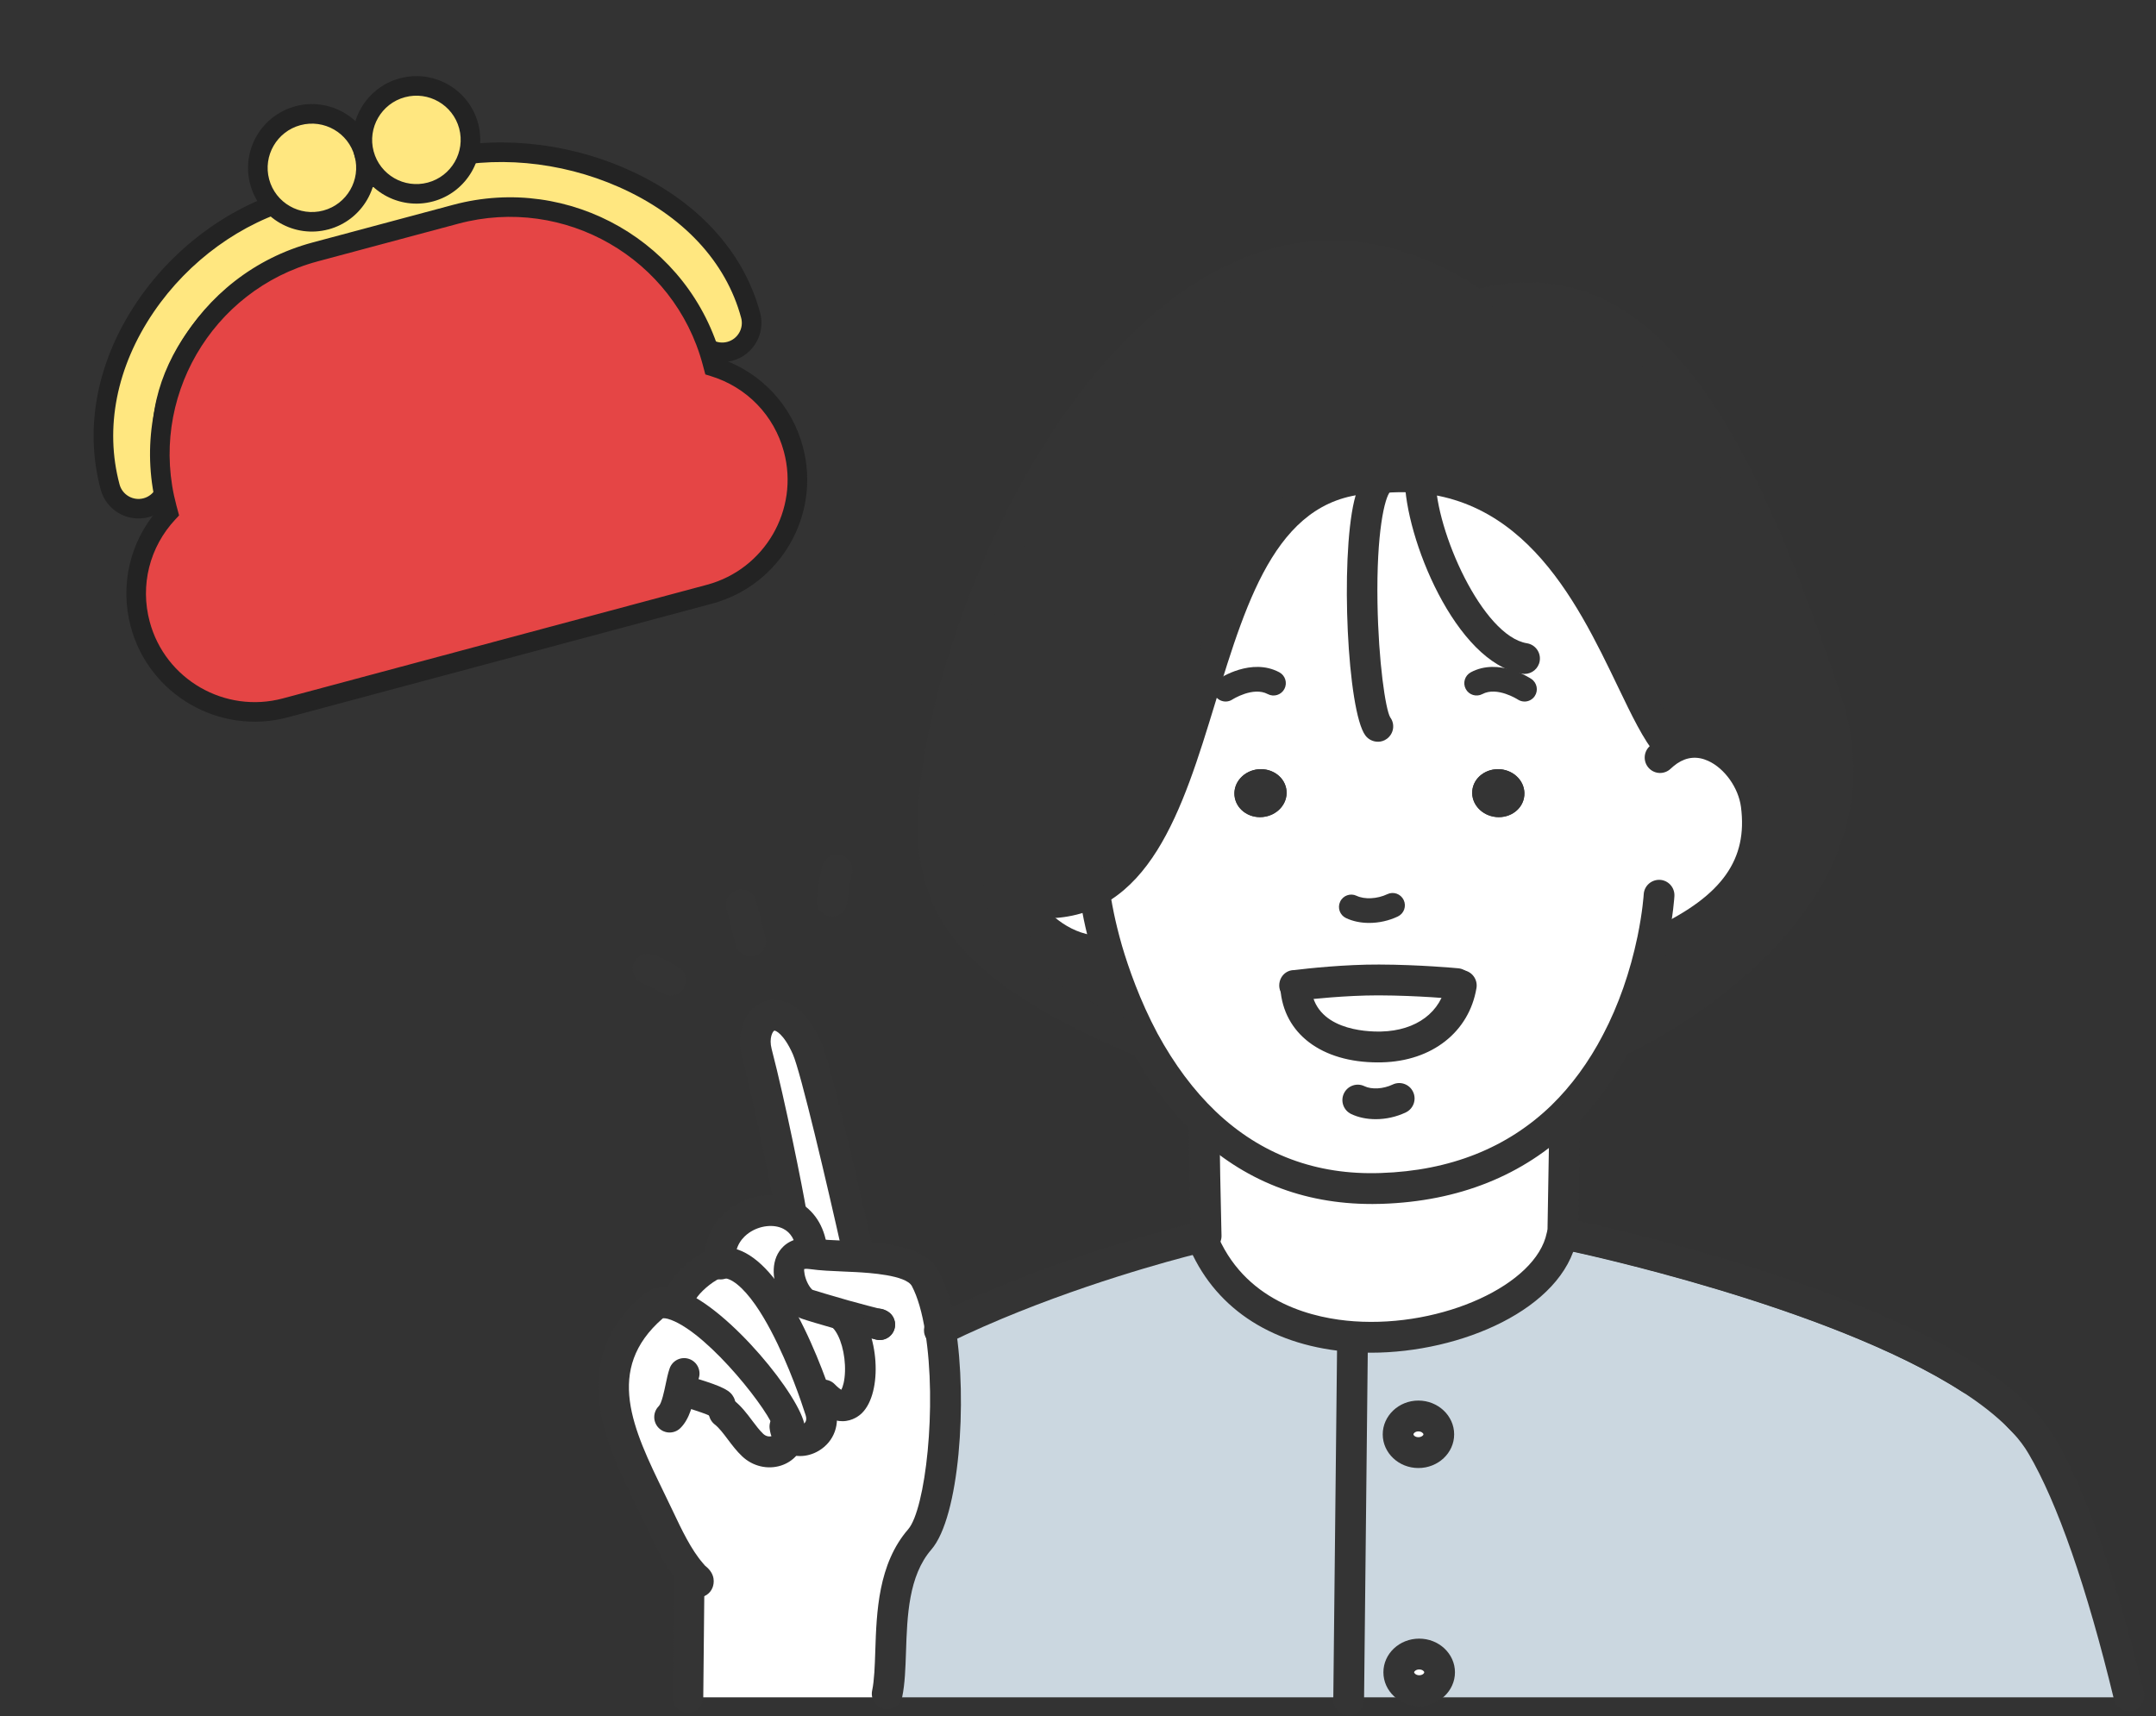 <svg width="152" height="121" viewBox="0 0 152 121" fill="none" xmlns="http://www.w3.org/2000/svg">
<rect x="0" y="0" width="152" height="121" fill="#333333" stroke="none"/>
<g clip-path="url(#clip0_3274_16102)">
<path d="M150.082 119.554V119.676H95.078L95.346 94.655L95.373 94.246C102.02 94.724 109.215 91.489 110.099 87.15H110.904C110.904 87.15 129.219 90.96 138.926 97.221C140.235 98.065 141.38 98.951 142.307 99.883C142.446 100.013 142.568 100.152 142.697 100.283C143.191 100.822 143.607 101.37 143.936 101.935C146.129 105.657 148.235 111.937 150.081 119.555L150.082 119.554ZM101.484 117.911C101.484 117.198 100.842 116.623 100.045 116.623C99.248 116.623 98.606 117.198 98.606 117.911C98.606 118.624 99.257 119.207 100.045 119.207C100.833 119.207 101.484 118.625 101.484 117.911ZM101.432 101.134C101.432 100.421 100.791 99.838 99.994 99.838C99.197 99.838 98.564 100.42 98.564 101.134C98.564 101.848 99.205 102.422 99.994 102.422C100.782 102.422 101.432 101.847 101.432 101.134Z" fill="#CBD7E0"/>
<path d="M72.408 63.588L72.399 64.188C73.7 65.867 75.546 67.084 77.765 67.084L78.059 66.997C78.579 68.762 79.403 71.058 80.642 73.38L80.503 73.459C69.694 68.918 66.704 65.101 65.932 60.439C63.887 48.15 80.884 5.7 104.121 21.502C116.957 18.023 123.293 33.33 128.702 49.185C133.98 64.665 114.002 73.458 114.002 73.458L113.976 73.44C115.345 70.822 116.091 68.204 116.498 66.257L117.217 66.344C121.351 64.361 124.446 61.63 123.814 56.751C123.441 53.916 120.364 51.081 117.634 52.925L117.59 52.525C114.235 48.595 111.02 32.287 97.126 33.705C81.603 33.705 87.505 65.397 72.407 63.588H72.408Z" fill="#343434"/>
<path d="M91.327 69.478L91.354 69.635C91.553 72.435 94.075 73.896 97.403 73.818C100.377 73.749 102.595 72.07 103.028 69.487L102.716 69.356C102.716 69.356 100.064 69.103 97.23 69.094C94.673 69.086 91.848 69.416 91.327 69.477V69.478ZM78.066 66.999L77.772 67.086C75.553 67.086 73.707 65.869 72.406 64.191L72.415 63.591C87.513 65.4 81.611 33.708 97.134 33.708C111.028 32.291 114.243 48.597 117.598 52.528L117.642 52.927C120.372 51.084 123.448 53.919 123.822 56.754C124.454 61.632 121.36 64.363 117.226 66.346L116.506 66.259C116.099 68.207 115.353 70.825 113.984 73.442C113.03 75.277 111.774 77.113 110.118 78.722C107.241 81.504 103.159 83.6 97.386 83.793C91.925 83.975 87.904 81.958 84.957 79.148C83.145 77.418 81.741 75.391 80.649 73.382C79.41 71.06 78.586 68.764 78.066 66.998V66.999ZM107.467 56.093C107.553 55.163 106.808 54.337 105.794 54.241C104.78 54.154 103.887 54.823 103.8 55.755C103.714 56.685 104.468 57.511 105.482 57.607C106.496 57.703 107.389 57.025 107.467 56.093ZM89.022 57.606C90.036 57.511 90.79 56.684 90.703 55.754C90.617 54.823 89.732 54.153 88.719 54.24C87.705 54.336 86.95 55.162 87.037 56.092C87.123 57.023 88.008 57.702 89.022 57.606Z" fill="white"/>
<path d="M110.114 78.722L110.313 78.94L110.174 87.15H110.105C109.221 91.49 102.027 94.725 95.379 94.246C90.985 93.942 86.834 92.002 84.909 87.689L83.219 87.585C84.294 87.298 84.909 87.15 84.909 87.15H85.039C84.987 84.828 84.909 81.566 84.909 79.618L84.953 79.148C87.9 81.957 91.921 83.975 97.382 83.793C103.155 83.602 107.237 81.506 110.114 78.722Z" fill="white"/>
<path d="M105.789 54.239C106.803 54.335 107.549 55.161 107.462 56.092C107.384 57.022 106.491 57.701 105.477 57.605C104.464 57.51 103.709 56.684 103.796 55.753C103.882 54.823 104.776 54.153 105.789 54.239Z" fill="#343434"/>
<path d="M102.717 69.354L103.029 69.484C102.596 72.067 100.377 73.746 97.404 73.816C94.076 73.894 91.554 72.433 91.354 69.633L91.328 69.476C91.848 69.415 94.674 69.085 97.231 69.093C100.066 69.102 102.717 69.355 102.717 69.355V69.354Z" fill="white"/>
<path d="M100.048 116.623C100.845 116.623 101.487 117.197 101.487 117.91C101.487 118.623 100.845 119.206 100.048 119.206C99.251 119.206 98.609 118.624 98.609 117.91C98.609 117.196 99.26 116.623 100.048 116.623Z" fill="white"/>
<path d="M100 99.837C100.797 99.837 101.439 100.42 101.439 101.134C101.439 101.848 100.797 102.421 100 102.421C99.203 102.421 98.57 101.847 98.57 101.134C98.57 100.421 99.212 99.837 100 99.837Z" fill="white"/>
<path d="M95.379 94.246L95.353 94.655L95.085 119.676H62.547V119.423C63.119 116.701 62.175 111.621 64.844 108.543C66.43 106.709 67.149 99.003 66.3 93.749C72.861 90.532 80.038 88.427 83.219 87.584L84.909 87.688C86.834 92.002 90.985 93.941 95.379 94.245V94.246Z" fill="#CBD7E0"/>
<path d="M90.697 55.753C90.783 56.684 90.029 57.51 89.015 57.605C88.001 57.701 87.117 57.023 87.03 56.092C86.944 55.16 87.698 54.335 88.712 54.239C89.726 54.153 90.61 54.822 90.697 55.753Z" fill="#343434"/>
<path d="M48.749 110.944C47.709 109.753 46.946 108.031 46.271 106.613C44 101.882 40.94 96.542 46.01 92.141C46.418 91.784 47.007 91.784 47.692 92.046C50.665 93.167 55.458 99.099 55.666 100.707C55.693 100.916 55.684 101.107 55.649 101.273C56.429 102.09 58.37 101.177 57.833 99.455C57.746 99.186 57.625 98.82 57.477 98.394L58.075 98.359C60.927 101.307 61.447 94.897 59.496 92.871L59.531 92.74C58.404 92.418 57.243 92.079 56.878 91.949C56.566 91.836 56.254 91.488 56.02 91.054C55.405 89.914 55.336 88.149 57.199 88.401H57.225C58.101 88.531 59.263 88.549 60.441 88.609C62.512 88.731 64.61 88.983 65.242 90.166C65.719 91.061 66.075 92.315 66.3 93.749C67.15 99.002 66.43 106.708 64.844 108.543C62.175 111.622 63.12 116.701 62.547 119.423V119.675H48.498L48.584 111.083L48.748 110.943L48.749 110.944Z" fill="white"/>
<path d="M60.455 88.158L60.438 88.611C59.259 88.55 58.097 88.532 57.222 88.402H57.196L57.222 88.054C57.066 86.836 56.477 86.062 55.706 85.671L55.775 85.531C55.514 83.931 54.259 77.722 53.348 74.234C52.706 71.765 55.125 69.92 56.884 73.895C57.672 75.678 60.455 88.158 60.455 88.158Z" fill="white"/>
<path d="M59.496 92.871C61.446 94.898 60.926 101.308 58.075 98.359L57.477 98.394C56.836 96.551 55.623 93.498 54.141 91.376L56.022 91.054C56.256 91.489 56.568 91.837 56.88 91.95C57.244 92.08 58.405 92.42 59.532 92.74L59.497 92.871H59.496Z" fill="white"/>
<path d="M50.781 89.045C51.96 88.897 53.113 89.915 54.136 91.376C55.618 93.498 56.831 96.551 57.473 98.395C57.62 98.821 57.741 99.186 57.828 99.456C58.366 101.178 56.424 102.091 55.644 101.274C55.679 101.109 55.688 100.917 55.662 100.708C55.454 99.099 50.661 93.168 47.688 92.046L47.948 91.411C48.234 90.594 49.283 89.715 50.002 89.298C50.262 89.149 50.522 89.063 50.782 89.045H50.781Z" fill="white"/>
<path d="M57.225 88.053L57.199 88.402C55.336 88.149 55.404 89.915 56.02 91.055L54.139 91.376C53.116 89.915 51.964 88.898 50.785 89.045C50.49 86.192 53.697 84.645 55.708 85.671C56.48 86.062 57.069 86.836 57.224 88.053H57.225Z" fill="white"/>
<path d="M96.7 84.891C91.858 84.891 87.659 83.226 84.209 79.936C82.507 78.309 80.988 76.281 79.697 73.903C78.352 71.385 77.503 68.927 77.025 67.306C76.447 65.298 76.24 63.949 76.231 63.892C76.141 63.298 76.547 62.745 77.139 62.654C77.719 62.565 78.282 62.971 78.374 63.565C78.377 63.578 78.573 64.844 79.106 66.698C79.553 68.215 80.351 70.523 81.604 72.87C82.785 75.042 84.165 76.892 85.704 78.362C88.886 81.396 92.799 82.869 97.349 82.707C102.22 82.546 106.262 80.942 109.367 77.941C110.785 76.56 112.017 74.878 113.024 72.941C114.107 70.87 114.92 68.548 115.445 66.037C115.811 64.266 115.882 63.071 115.883 63.059C115.917 62.46 116.425 62.008 117.027 62.036C117.624 62.07 118.08 62.582 118.047 63.181C118.044 63.236 117.968 64.537 117.566 66.481C116.999 69.192 116.118 71.703 114.943 73.95C113.831 76.09 112.46 77.96 110.872 79.504C107.369 82.892 102.843 84.701 97.42 84.881C97.179 84.889 96.939 84.893 96.701 84.893L96.7 84.891Z" fill="#343434"/>
<path d="M77.761 68.173C75.406 68.173 73.198 66.996 71.54 64.857C71.174 64.383 71.258 63.7 71.731 63.332C72.206 62.963 72.885 63.05 73.252 63.523C73.968 64.447 75.507 65.999 77.762 65.999C78.361 65.999 78.846 66.486 78.846 67.087C78.846 67.688 78.361 68.174 77.762 68.174L77.761 68.173Z" fill="#343434"/>
<path d="M117.219 67.433C116.814 67.433 116.427 67.205 116.24 66.815C115.981 66.273 116.211 65.624 116.75 65.366C121.427 63.123 123.218 60.59 122.74 56.894C122.561 55.54 121.587 54.173 120.423 53.646C119.663 53.302 118.929 53.364 118.239 53.83C118.074 53.945 117.925 54.066 117.783 54.201C117.35 54.615 116.666 54.599 116.253 54.164C115.839 53.73 115.856 53.042 116.289 52.627C116.51 52.414 116.748 52.221 117.017 52.034C118.343 51.137 119.866 51.008 121.314 51.663C123.145 52.492 124.614 54.526 124.888 56.61C125.682 62.738 121.157 65.661 117.684 67.326C117.534 67.398 117.374 67.433 117.218 67.433L117.219 67.433Z" fill="#343434"/>
<path d="M96.527 65.074C95.941 65.074 95.375 64.96 94.894 64.731C94.461 64.526 94.277 64.007 94.483 63.573C94.688 63.139 95.204 62.954 95.638 63.16C96.204 63.43 97.098 63.385 97.807 63.047C98.241 62.84 98.756 63.026 98.962 63.46C99.168 63.894 98.983 64.412 98.551 64.618C97.916 64.921 97.207 65.074 96.528 65.074H96.527Z" fill="#343434"/>
<path d="M117.594 53.613C117.289 53.613 116.985 53.484 116.771 53.232C115.871 52.179 115.036 50.44 114.069 48.427C111.099 42.249 107.036 33.781 97.24 34.786C96.649 34.846 96.114 34.413 96.053 33.815C95.991 33.217 96.425 32.684 97.021 32.623C108.323 31.475 112.957 41.105 116.021 47.482C116.922 49.358 117.701 50.979 118.417 51.817C118.806 52.274 118.753 52.959 118.298 53.35C118.094 53.526 117.843 53.612 117.594 53.612V53.613Z" fill="#343434"/>
<path d="M73.671 64.754C73.227 64.754 72.766 64.726 72.285 64.668C71.529 64.583 70.713 64.412 69.87 64.161C69.296 63.99 68.969 63.385 69.139 62.809C69.309 62.233 69.916 61.908 70.485 62.076C71.207 62.291 71.896 62.436 72.533 62.508C79.211 63.303 81.239 56.657 83.591 48.958C85.932 41.299 88.585 32.617 97.132 32.617C97.73 32.617 98.215 33.103 98.215 33.704C98.215 34.305 97.73 34.792 97.132 34.792C90.187 34.792 87.989 41.983 85.663 49.596C83.383 57.054 81.029 64.753 73.67 64.753L73.671 64.754Z" fill="#343434"/>
<path d="M114.004 74.548C113.587 74.548 113.189 74.305 113.011 73.897C112.771 73.348 113.02 72.706 113.567 72.464C113.617 72.443 118.48 70.271 122.625 66.303C128.012 61.146 129.713 55.505 127.678 49.538C122.419 34.117 116.285 19.336 104.405 22.553C103.828 22.71 103.232 22.367 103.077 21.787C102.921 21.208 103.263 20.611 103.84 20.454C117.523 16.741 124.135 32.439 129.728 48.834C135.265 65.072 114.647 74.363 114.438 74.455C114.297 74.517 114.149 74.547 114.004 74.547V74.548Z" fill="#343434"/>
<path d="M110.177 88.235H110.158C109.56 88.226 109.083 87.73 109.094 87.13L109.233 78.92C109.243 78.326 109.727 77.851 110.317 77.851H110.335C110.934 77.861 111.41 78.356 111.4 78.956L111.261 87.166C111.251 87.76 110.767 88.235 110.177 88.235Z" fill="#343434"/>
<path d="M85.033 88.237C84.447 88.237 83.964 87.766 83.951 87.174L83.935 86.481C83.885 84.213 83.82 81.391 83.82 79.618C83.82 79.017 84.305 78.531 84.904 78.531C85.503 78.531 85.988 79.017 85.988 79.618C85.988 81.367 86.05 84.175 86.102 86.431L86.118 87.125C86.131 87.725 85.656 88.224 85.06 88.236C85.051 88.236 85.043 88.236 85.034 88.236L85.033 88.237Z" fill="#343434"/>
<path d="M107.481 49.464C107.316 49.464 107.15 49.417 107.002 49.319C106.984 49.307 105.541 48.386 104.508 48.938C104.085 49.161 103.561 49.001 103.336 48.578C103.111 48.153 103.272 47.627 103.695 47.401C105.663 46.352 107.872 47.811 107.965 47.873C108.362 48.142 108.468 48.682 108.201 49.08C108.034 49.33 107.76 49.465 107.481 49.465V49.464Z" fill="#343434"/>
<path d="M86.408 49.463C86.127 49.463 85.852 49.328 85.685 49.076C85.42 48.677 85.525 48.14 85.922 47.873C86.015 47.811 88.223 46.352 90.192 47.401C90.615 47.627 90.776 48.153 90.551 48.578C90.326 49.002 89.801 49.163 89.379 48.939C88.347 48.389 86.9 49.311 86.885 49.32C86.737 49.417 86.572 49.464 86.408 49.464V49.463Z" fill="#343434"/>
<path d="M97.143 52.298C96.808 52.298 96.475 52.144 96.26 51.855C94.992 50.155 94.485 39.482 95.474 35.305C95.804 33.908 96.291 33.091 97.008 32.733C97.546 32.466 98.195 32.683 98.461 33.221C98.721 33.745 98.521 34.378 98.015 34.658C97.619 35.073 97.035 37.532 97.114 42.487C97.182 46.664 97.681 50.015 98.01 50.576C98.368 51.057 98.262 51.727 97.783 52.087C97.591 52.232 97.367 52.3 97.142 52.3L97.143 52.298Z" fill="#343434"/>
<path d="M107.484 47.518C107.427 47.518 107.369 47.514 107.31 47.504C102.615 46.746 99.039 37.864 99.039 33.706C99.039 33.105 99.524 32.619 100.123 32.619C100.722 32.619 101.207 33.105 101.207 33.706C101.207 37.417 104.52 44.851 107.654 45.356C108.245 45.452 108.646 46.01 108.552 46.602C108.467 47.136 108.006 47.517 107.484 47.517V47.518Z" fill="#343434"/>
<path d="M80.506 74.547C80.367 74.547 80.225 74.52 80.089 74.462C68.557 69.619 65.664 65.425 64.867 60.618C63.455 52.129 70.826 28.601 84.215 19.985C90.806 15.744 97.903 15.958 104.733 20.604C105.228 20.94 105.358 21.616 105.023 22.114C104.686 22.61 104.013 22.74 103.518 22.403C97.373 18.224 91.272 18.027 85.385 21.815C73.137 29.698 65.653 52.137 67.005 60.261C67.684 64.358 70.31 67.999 80.925 72.458C81.477 72.689 81.737 73.326 81.506 73.881C81.332 74.297 80.93 74.548 80.506 74.548V74.547Z" fill="#343434"/>
<path d="M95.084 120.955C94.485 120.955 94 120.468 94 119.868V119.676L94.269 94.643C94.276 94.047 94.759 93.568 95.353 93.568H95.365C95.963 93.575 96.443 94.066 96.436 94.667L96.167 119.869C96.167 120.469 95.682 120.956 95.083 120.956L95.084 120.955Z" fill="#343434"/>
<path d="M99.997 103.508C98.611 103.508 97.484 102.443 97.484 101.134C97.484 99.825 98.612 98.751 99.997 98.751C101.382 98.751 102.519 99.82 102.519 101.134C102.519 102.448 101.388 103.508 99.997 103.508ZM99.997 100.925C99.789 100.925 99.651 101.051 99.651 101.134C99.651 101.217 99.789 101.334 99.997 101.334C100.205 101.334 100.353 101.214 100.353 101.134C100.353 101.054 100.211 100.925 99.997 100.925Z" fill="#343434"/>
<path d="M100.054 120.293C98.663 120.293 97.531 119.224 97.531 117.911C97.531 116.597 98.663 115.537 100.054 115.537C101.445 115.537 102.576 116.602 102.576 117.911C102.576 119.219 101.445 120.293 100.054 120.293ZM100.054 117.711C99.837 117.711 99.698 117.842 99.698 117.911C99.698 117.979 99.837 118.119 100.054 118.119C100.27 118.119 100.409 117.993 100.409 117.911C100.409 117.828 100.267 117.711 100.054 117.711Z" fill="#343434"/>
<path d="M96.651 95.377C96.197 95.377 95.749 95.362 95.304 95.33C89.869 94.953 85.825 92.397 83.923 88.132C83.678 87.584 83.923 86.941 84.469 86.695C85.019 86.449 85.658 86.695 85.901 87.243C88.006 91.962 92.792 92.975 95.457 93.161C101.701 93.602 108.302 90.582 109.047 86.931C109.166 86.342 109.742 85.959 110.325 86.084C110.911 86.204 111.29 86.778 111.17 87.366C110.164 92.301 103 95.377 96.651 95.377Z" fill="#343434"/>
<path d="M138.93 98.308C138.729 98.308 138.526 98.253 138.344 98.135C128.945 92.055 110.981 88.252 110.8 88.214C110.214 88.092 109.839 87.515 109.96 86.928C110.082 86.341 110.651 85.962 111.241 86.085C111.994 86.243 129.778 90.008 139.516 96.307C140.02 96.633 140.165 97.306 139.841 97.81C139.634 98.132 139.285 98.308 138.929 98.308H138.93Z" fill="#343434"/>
<path d="M66.224 94.881C65.772 94.881 65.35 94.596 65.198 94.142C65.022 93.621 65.262 93.059 65.74 92.82C65.769 92.803 65.799 92.786 65.826 92.773C72.64 89.431 80.067 87.295 82.944 86.533C84.035 86.242 84.659 86.092 84.659 86.092C85.237 85.953 85.825 86.311 85.965 86.896C86.104 87.481 85.746 88.067 85.163 88.207C85.156 88.209 84.551 88.355 83.499 88.635C80.691 89.381 73.459 91.459 66.834 94.7C66.764 94.743 66.678 94.789 66.572 94.825C66.457 94.864 66.339 94.882 66.224 94.882V94.881Z" fill="#343434"/>
<path d="M150.087 120.642C149.599 120.642 149.156 120.309 149.035 119.811C147.125 111.924 145.042 105.933 143.011 102.487C142.725 101.996 142.365 101.517 141.907 101.018L141.763 100.868C141.702 100.804 141.64 100.738 141.573 100.675C140.709 99.809 139.633 98.963 138.348 98.135C128.924 92.055 110.873 88.251 110.692 88.213C110.106 88.091 109.729 87.516 109.851 86.928C109.972 86.34 110.541 85.964 111.132 86.084C111.888 86.241 129.755 90.007 139.52 96.306C140.934 97.217 142.131 98.162 143.08 99.113C143.153 99.18 143.245 99.277 143.336 99.372L143.47 99.512C144.066 100.161 144.517 100.763 144.879 101.385C147.014 105.009 149.18 111.204 151.142 119.297C151.283 119.88 150.926 120.468 150.345 120.611C150.259 120.631 150.173 120.642 150.088 120.642H150.087Z" fill="#343434"/>
<path d="M97.144 74.908C93.181 74.908 90.495 72.889 90.268 69.711C90.226 69.112 90.676 68.592 91.272 68.549C91.883 68.515 92.388 68.958 92.43 69.557C92.646 72.606 96.278 72.758 97.373 72.731C99.854 72.672 101.611 71.36 101.956 69.305C102.055 68.713 102.627 68.311 103.204 68.414C103.795 68.513 104.192 69.074 104.092 69.666C103.572 72.765 100.956 74.821 97.424 74.904C97.33 74.907 97.237 74.907 97.144 74.907V74.908Z" fill="#343434"/>
<path d="M96.987 78.912C96.364 78.912 95.765 78.79 95.255 78.545C94.716 78.285 94.488 77.635 94.748 77.094C95.007 76.553 95.656 76.325 96.193 76.585C96.703 76.831 97.52 76.784 98.181 76.47C98.723 76.213 99.37 76.443 99.624 76.986C99.881 77.528 99.651 78.176 99.11 78.434C98.444 78.752 97.7 78.912 96.987 78.912Z" fill="#343434"/>
<path d="M91.258 70.573C91.246 70.573 91.24 70.573 91.24 70.573C90.654 70.539 90.171 70.043 90.188 69.455C90.204 68.867 90.654 68.399 91.24 68.399C92.221 68.277 94.848 67.997 97.232 68.008C100.083 68.016 102.706 68.263 102.817 68.273C103.412 68.329 103.85 68.86 103.793 69.458C103.738 70.056 103.213 70.49 102.612 70.438C102.587 70.435 99.973 70.19 97.224 70.182H97.126C94.891 70.182 92.419 70.443 91.451 70.557C91.352 70.571 91.286 70.574 91.257 70.574L91.258 70.573Z" fill="#343434"/>
<path d="M62.021 94.482C61.828 94.482 61.635 94.43 61.464 94.328C60.974 94.073 60.734 93.479 60.942 92.956C61.162 92.4 61.777 92.121 62.331 92.34C62.465 92.393 62.675 92.517 62.778 92.617C63.207 93.037 63.215 93.725 62.797 94.154C62.584 94.373 62.303 94.482 62.021 94.482Z" fill="#343434"/>
<path d="M62.547 120.51C62.474 120.51 62.399 120.502 62.323 120.486C61.737 120.362 61.364 119.786 61.487 119.198C61.641 118.468 61.674 117.459 61.709 116.391C61.799 113.663 61.911 110.268 64.026 107.828C65.242 106.422 66.076 99.151 65.23 93.922C65.016 92.555 64.69 91.434 64.287 90.677C63.87 89.898 61.241 89.744 60.377 89.694L59.498 89.654C58.635 89.618 57.819 89.583 57.124 89.484C57.099 89.481 57.074 89.48 57.054 89.477C56.83 89.446 56.719 89.47 56.694 89.483C56.679 89.558 56.705 90.038 56.972 90.534C57.114 90.798 57.246 90.919 57.281 90.942C57.518 91.023 58.461 91.303 59.827 91.695C60.493 91.876 61.886 92.255 62.161 92.315C62.692 92.385 63.105 92.841 63.105 93.393C63.105 93.993 62.624 94.48 62.026 94.48C61.817 94.48 61.781 94.48 59.247 93.79C57.762 93.365 56.847 93.092 56.514 92.973C55.764 92.701 55.286 91.977 55.066 91.57C54.574 90.661 54.249 89.233 54.953 88.21C55.234 87.802 55.908 87.146 57.289 87.316C57.322 87.318 57.356 87.321 57.383 87.325C57.978 87.414 58.761 87.447 59.589 87.482L60.496 87.523C62.779 87.658 65.283 87.942 66.197 89.652C66.72 90.637 67.115 91.958 67.369 93.58C68.214 98.804 67.641 106.964 65.662 109.255C64.051 111.113 63.957 113.956 63.874 116.464C63.835 117.629 63.798 118.731 63.606 119.646C63.498 120.158 63.049 120.51 62.547 120.51Z" fill="#343434"/>
<path d="M60.459 89.246C59.964 89.246 59.516 88.901 59.403 88.395C58.294 83.421 56.445 75.572 55.899 74.336C55.244 72.857 54.651 72.647 54.592 72.668C54.481 72.707 54.201 73.187 54.401 73.959C55.352 77.605 56.599 83.818 56.849 85.356C56.945 85.949 56.544 86.507 55.954 86.604C55.366 86.7 54.807 86.299 54.71 85.706C54.456 84.145 53.203 77.954 52.304 74.508C51.851 72.763 52.527 71.09 53.877 70.616C54.437 70.419 56.37 70.045 57.88 73.453C58.688 75.282 61.231 86.632 61.518 87.92C61.648 88.506 61.281 89.088 60.697 89.218C60.617 89.236 60.537 89.245 60.459 89.245V89.246Z" fill="#343434"/>
<path d="M50.798 90.21C50.232 90.21 49.767 89.774 49.719 89.218C49.716 89.199 49.715 89.177 49.712 89.157C49.544 87.533 50.229 86.063 51.59 85.126C52.997 84.156 54.809 83.989 56.205 84.701C57.369 85.293 58.116 86.435 58.305 87.915C58.381 88.51 57.961 89.055 57.368 89.131C56.781 89.207 56.232 88.788 56.155 88.191C56.058 87.425 55.745 86.904 55.224 86.639C54.545 86.294 53.556 86.408 52.816 86.917C52.413 87.195 51.754 87.826 51.867 88.932C51.867 88.937 51.868 88.942 51.869 88.947C51.876 89.005 51.882 89.076 51.882 89.123C51.882 89.723 51.397 90.21 50.798 90.21Z" fill="#343434"/>
<path d="M59.387 100.205C58.819 100.205 58.105 99.953 57.298 99.118C56.882 98.686 56.891 97.999 57.322 97.581C57.751 97.163 58.437 97.173 58.853 97.604C59.068 97.826 59.222 97.936 59.314 97.989C59.416 97.801 59.553 97.375 59.573 96.699C59.611 95.476 59.251 94.184 58.717 93.628C58.301 93.196 58.313 92.509 58.744 92.091C59.173 91.675 59.861 91.687 60.276 92.119C61.984 93.895 62.258 98.188 60.753 99.649C60.61 99.788 60.118 100.206 59.387 100.206V100.205Z" fill="#343434"/>
<path d="M56.408 102.664C55.823 102.664 55.268 102.448 54.864 102.025C54.542 101.72 54.321 101.253 54.259 100.71C54.191 100.114 54.617 99.574 55.212 99.506C55.809 99.434 56.343 99.866 56.412 100.463C56.425 100.498 56.595 100.474 56.725 100.336C56.77 100.287 56.91 100.141 56.798 99.78C56.716 99.527 56.597 99.169 56.453 98.751C56.002 97.453 54.783 94.192 53.253 92C52.365 90.733 51.513 90.054 50.92 90.124C50.768 90.135 50.661 90.173 50.54 90.243C49.853 90.64 49.118 91.356 48.973 91.771C48.775 92.338 48.155 92.636 47.592 92.436C47.027 92.237 46.73 91.617 46.929 91.05C47.352 89.838 48.721 88.786 49.463 88.356C49.877 88.12 50.295 87.989 50.713 87.96C52.136 87.783 53.603 88.718 55.026 90.751C56.654 93.079 57.901 96.314 58.499 98.035C58.651 98.472 58.775 98.844 58.863 99.119C59.264 100.402 58.812 101.645 57.717 102.295C57.3 102.542 56.846 102.663 56.409 102.663L56.408 102.664Z" fill="#343434"/>
<path d="M47.209 101.004C46.929 101.004 46.649 100.895 46.437 100.68C46.017 100.253 46.022 99.564 46.447 99.142C46.649 98.943 46.828 98.084 46.925 97.623C47.01 97.215 47.09 96.831 47.208 96.489C47.404 95.921 48.02 95.621 48.587 95.818C49.153 96.015 49.452 96.634 49.256 97.202C49.183 97.412 49.117 97.731 49.046 98.069C48.853 98.989 48.636 100.03 47.97 100.69C47.759 100.898 47.484 101.003 47.209 101.003V101.004Z" fill="#343434"/>
<path d="M50.777 100.161C50.663 100.161 50.548 100.142 50.435 100.105C50.245 100.042 50.084 99.931 49.961 99.789C49.777 99.706 49.356 99.544 48.408 99.253L48.251 99.204C47.681 99.02 47.369 98.407 47.553 97.836C47.736 97.264 48.347 96.948 48.916 97.135L49.042 97.174C51.066 97.797 51.489 98.06 51.734 98.535C51.868 98.796 51.897 99.14 51.804 99.418C51.654 99.874 51.231 100.162 50.776 100.162L50.777 100.161ZM49.742 98.75C49.742 98.75 49.742 98.75 49.742 98.751C49.742 98.751 49.742 98.751 49.742 98.75ZM49.745 98.744C49.745 98.744 49.745 98.744 49.745 98.745C49.745 98.745 49.745 98.745 49.745 98.744ZM49.745 98.742C49.745 98.742 49.745 98.742 49.745 98.743C49.745 98.743 49.745 98.743 49.745 98.742ZM49.745 98.74C49.745 98.74 49.745 98.74 49.745 98.741C49.745 98.741 49.745 98.741 49.745 98.74ZM49.745 98.739C49.745 98.739 49.745 98.739 49.745 98.74C49.745 98.74 49.745 98.74 49.745 98.739ZM49.748 98.73C49.748 98.73 49.748 98.73 49.748 98.732C49.748 98.732 49.748 98.731 49.748 98.73Z" fill="#343434"/>
<path d="M49.225 112.633C49.095 112.633 48.963 112.609 48.834 112.558C48.559 112.451 48.351 112.243 48.239 111.993C48.217 111.973 48.198 111.956 48.18 111.938C48.081 111.838 47.98 111.723 47.892 111.609C46.896 110.472 46.151 108.896 45.493 107.504L44.877 106.226C42.663 101.67 39.906 96 45.3 91.319C45.788 90.891 46.669 90.494 48.074 91.029C51.427 92.294 56.471 98.499 56.739 100.568C56.78 100.892 56.768 101.203 56.708 101.497C56.539 102.363 55.925 103.055 55.067 103.332C54.12 103.637 53.069 103.388 52.322 102.682C51.929 102.311 51.614 101.891 51.308 101.486C50.996 101.071 50.702 100.679 50.391 100.436C49.917 100.068 49.831 99.386 50.198 98.911C50.564 98.436 51.245 98.349 51.718 98.718C52.259 99.137 52.656 99.665 53.038 100.176C53.301 100.524 53.549 100.853 53.808 101.098C54.014 101.294 54.26 101.307 54.404 101.261C54.537 101.218 54.569 101.141 54.585 101.064C54.595 101.016 54.604 100.947 54.591 100.843C54.42 99.735 50.074 94.105 47.31 93.063C46.928 92.918 46.751 92.944 46.724 92.958C42.584 96.55 44.644 100.787 46.825 105.272L47.45 106.571C48.048 107.834 48.725 109.266 49.563 110.226C49.639 110.321 49.676 110.363 49.714 110.401C50.489 111 50.336 111.675 50.235 111.937C50.069 112.367 49.659 112.631 49.225 112.631V112.633Z" fill="#343434"/>
<path d="M58.656 64.623C58.616 64.623 58.577 64.621 58.537 64.616C57.942 64.552 57.512 64.016 57.577 63.419C57.608 63.132 57.775 61.664 58.003 61C58.196 60.431 58.812 60.129 59.379 60.325C59.946 60.52 60.246 61.138 60.051 61.706C59.952 61.995 59.808 62.941 59.732 63.653C59.67 64.21 59.202 64.622 58.656 64.622V64.623Z" fill="#343434"/>
<path d="M52.921 67.443C52.44 67.443 51.999 67.118 51.873 66.628L51.215 64.081C51.064 63.499 51.412 62.906 51.991 62.755C52.573 62.605 53.162 62.953 53.312 63.534L53.971 66.082C54.121 66.663 53.773 67.256 53.194 67.407C53.102 67.431 53.011 67.443 52.921 67.443Z" fill="#343434"/>
<path d="M47.269 70.198C47.089 70.198 46.905 70.152 46.737 70.057C46.331 69.826 45.63 69.457 45.335 69.353C44.77 69.155 44.473 68.535 44.67 67.968C44.868 67.402 45.487 67.102 46.051 67.301C46.633 67.505 47.614 68.056 47.804 68.165C48.325 68.46 48.508 69.123 48.213 69.646C48.014 70 47.647 70.198 47.27 70.198H47.269Z" fill="#343434"/>
<path d="M48.498 120.762H48.486C47.888 120.756 47.408 120.265 47.414 119.664L47.501 111.071C47.507 110.471 48.001 110 48.595 109.996C49.194 110.001 49.673 110.493 49.667 111.094L49.581 119.686C49.575 120.283 49.091 120.762 48.498 120.762Z" fill="#343434"/>
<path d="M142.707 101.369C142.419 101.369 142.131 101.254 141.918 101.026C141.797 100.895 141.674 100.773 141.553 100.652C141.13 100.227 141.128 99.54 141.55 99.115C141.972 98.688 142.659 98.688 143.083 99.112C143.222 99.25 143.359 99.389 143.498 99.538C143.907 99.975 143.886 100.663 143.449 101.074C143.24 101.271 142.974 101.368 142.707 101.368V101.369Z" fill="#343434"/>
</g>
<path d="M51.461 24.77C50.355 25.066 49.219 24.412 48.923 23.308C47.177 16.791 38.007 13.625 31.58 15.347L21.974 17.921C15.671 19.61 9.97 26.529 11.774 33.262C12.07 34.365 11.413 35.501 10.308 35.797C9.203 36.093 8.066 35.438 7.77 34.335C6.65 30.153 7.537 25.635 10.272 21.614C12.83 17.851 16.705 15.048 20.904 13.923L30.51 11.349C34.734 10.217 39.621 10.655 43.917 12.552C48.61 14.622 51.81 18.061 52.928 22.235C53.224 23.338 52.567 24.474 51.462 24.77L51.461 24.77Z" fill="#FFE780"/>
<path d="M51.633 25.437C50.161 25.832 48.644 24.958 48.25 23.488C47.495 20.671 45.181 18.322 41.733 16.874C38.514 15.523 34.783 15.201 31.752 16.013L22.146 18.587C16.158 20.192 10.734 26.733 12.435 33.083C12.829 34.553 11.952 36.069 10.48 36.463C9.008 36.857 7.49 35.983 7.097 34.514C5.923 30.135 6.846 25.415 9.695 21.227C12.345 17.329 16.364 14.425 20.72 13.258L30.326 10.684C34.699 9.512 39.752 9.963 44.191 11.921C49.079 14.078 52.416 17.677 53.59 22.056C53.983 23.525 53.106 25.041 51.634 25.436L51.633 25.437ZM21.788 17.255L31.394 14.681C34.71 13.793 38.775 14.137 42.268 15.603C46.117 17.219 48.716 19.892 49.583 23.131C49.78 23.865 50.54 24.303 51.275 24.105C52.011 23.909 52.45 23.15 52.253 22.416C51.189 18.447 48.127 15.17 43.628 13.185C39.474 11.351 34.754 10.927 30.68 12.018L21.075 14.592C17.035 15.675 13.303 18.377 10.835 22.003C8.216 25.855 7.361 30.172 8.429 34.158C8.626 34.892 9.385 35.33 10.121 35.133C10.856 34.936 11.295 34.177 11.098 33.443C9.192 26.329 15.17 19.03 21.787 17.257L21.788 17.255Z" fill="#232323"/>
<path d="M22.98 15.511C25.014 14.966 26.222 12.878 25.678 10.848C25.134 8.818 23.044 7.614 21.011 8.159C18.977 8.704 17.769 10.792 18.313 12.822C18.857 14.852 20.947 16.055 22.98 15.511Z" fill="#FFE780"/>
<path d="M23.153 16.174C20.754 16.817 18.281 15.392 17.64 12.998C16.998 10.604 18.428 8.135 20.826 7.492C23.225 6.85 25.698 8.274 26.339 10.668C26.981 13.062 25.551 15.533 23.153 16.176L23.153 16.174ZM21.183 8.824C19.521 9.27 18.53 10.982 18.975 12.642C19.419 14.302 21.133 15.289 22.796 14.844C24.459 14.398 25.449 12.686 25.005 11.026C24.56 9.366 22.846 8.379 21.183 8.824Z" fill="#232323"/>
<path d="M30.34 13.539C32.373 12.994 33.581 10.907 33.037 8.877C32.493 6.847 30.404 5.643 28.37 6.188C26.336 6.733 25.128 8.82 25.672 10.85C26.216 12.88 28.306 14.084 30.34 13.539Z" fill="#FFE780"/>
<path d="M30.52 14.203C28.121 14.846 25.648 13.421 25.007 11.027C24.365 8.633 25.795 6.164 28.193 5.521C30.592 4.878 33.065 6.303 33.706 8.697C34.348 11.091 32.919 13.562 30.52 14.204L30.52 14.203ZM28.55 6.853C26.889 7.298 25.897 9.011 26.342 10.671C26.787 12.331 28.5 13.318 30.163 12.872C31.826 12.427 32.817 10.715 32.372 9.055C31.927 7.395 30.213 6.408 28.55 6.853Z" fill="#232323"/>
<path d="M50.294 25.851L50.204 25.518C48.098 17.658 40.007 12.995 32.131 15.106L22.214 17.763C14.34 19.873 9.662 27.956 11.769 35.817L11.858 36.15C9.955 38.187 9.111 41.126 9.885 44.011C11.078 48.463 15.66 51.104 20.121 49.908L50.016 41.898C54.476 40.703 57.125 36.125 55.932 31.673C55.158 28.786 52.959 26.662 50.292 25.852L50.294 25.851Z" fill="#E54545"/>
<path d="M50.196 42.565L20.301 50.575C15.48 51.867 10.509 49.002 9.219 44.19C8.441 41.285 9.143 38.241 11.096 35.968C8.913 27.762 13.816 19.3 22.038 17.097L31.955 14.44C40.176 12.237 48.654 17.113 50.866 25.312C53.694 26.303 55.824 28.588 56.602 31.494C57.892 36.306 55.019 41.273 50.198 42.564L50.196 42.565ZM22.394 18.43C14.899 20.438 10.432 28.157 12.437 35.639L12.625 36.341L12.364 36.621C10.543 38.57 9.866 41.266 10.554 43.833C11.647 47.911 15.859 50.337 19.944 49.243L49.839 41.232C53.925 40.138 56.359 35.93 55.267 31.852C54.579 29.285 52.645 27.289 50.093 26.512L49.727 26.4L49.539 25.698C47.535 18.217 39.807 13.764 32.312 15.772L22.395 18.429L22.394 18.43Z" fill="#232323"/>
<defs>
<clipPath id="clip0_3274_16102">
<rect width="109" height="104" fill="white" transform="translate(42.172 16.955)"/>
</clipPath>
</defs>
</svg>
